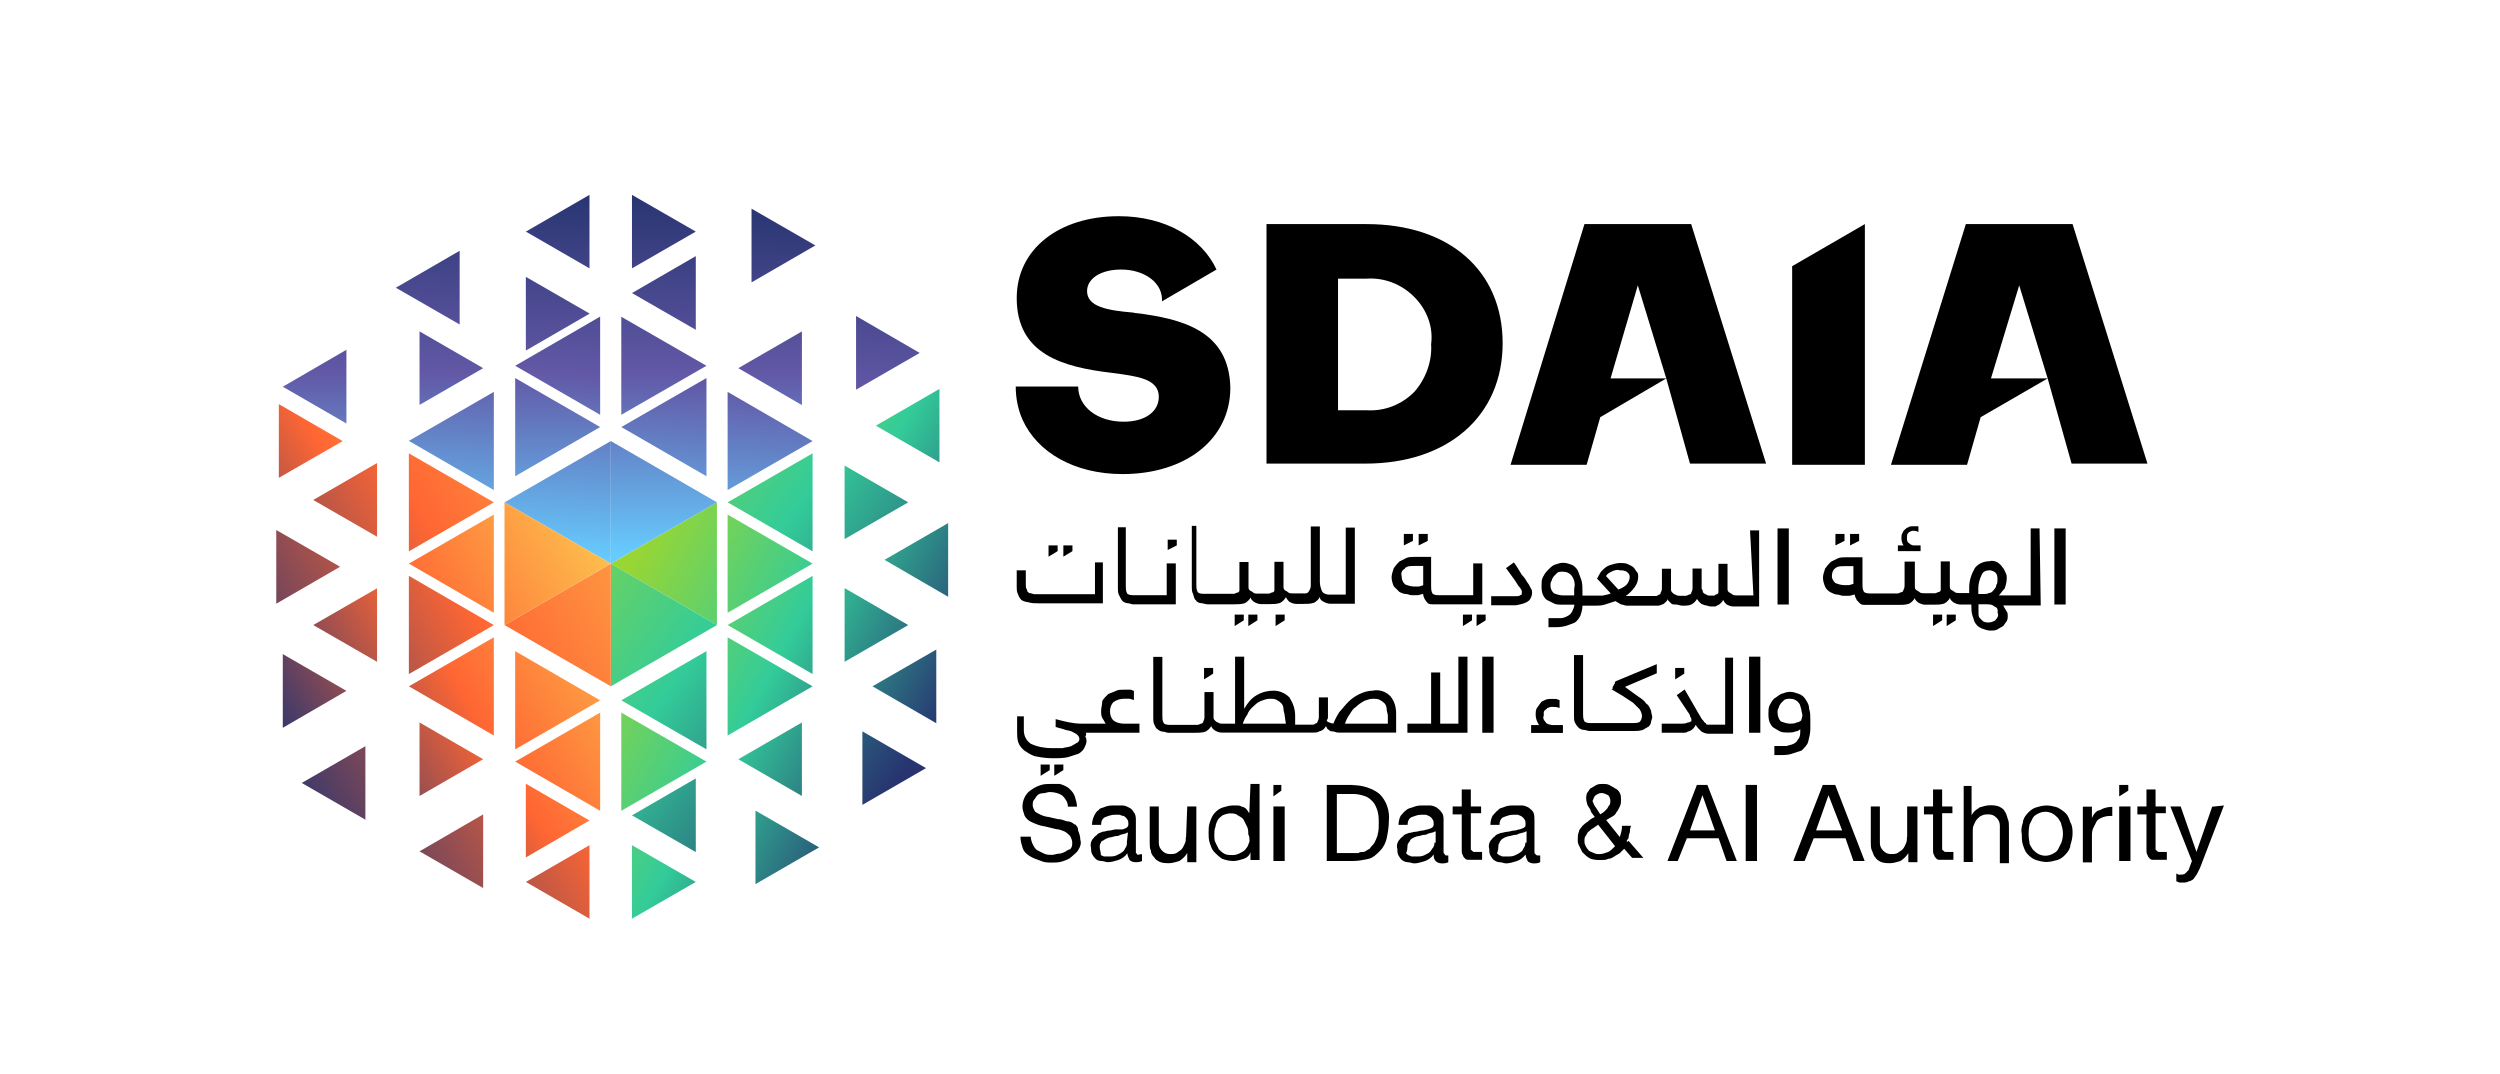 <?xml version="1.0" encoding="UTF-8"?><svg id="Layer_1" xmlns="http://www.w3.org/2000/svg" xmlns:xlink="http://www.w3.org/1999/xlink" viewBox="0 0 126.51 54.35"><defs><linearGradient id="linear-gradient" x1="38.3" y1="235.22" x2="54.1" y2="226.82" gradientTransform="translate(-.16 251.77) scale(1 -1)" gradientUnits="userSpaceOnUse"><stop offset="0" stop-color="#99d633"/><stop offset=".5" stop-color="#3c9"/><stop offset="1" stop-color="#273470"/></linearGradient><linearGradient id="linear-gradient-2" x1="32.8" y1="224.87" x2="48.59" y2="216.47" gradientTransform="translate(-.16 251.77) scale(1 -1)" xlink:href="#linear-gradient"/><linearGradient id="linear-gradient-3" x1="33.07" y1="225.37" x2="48.86" y2="216.97" xlink:href="#linear-gradient"/><linearGradient id="linear-gradient-4" x1="35.59" y1="230.11" x2="51.38" y2="221.71" gradientTransform="translate(-.16 251.77) scale(1 -1)" xlink:href="#linear-gradient"/><linearGradient id="linear-gradient-5" x1="29.77" y1="219.18" x2="45.57" y2="210.78" gradientTransform="translate(-.16 251.77) scale(1 -1)" xlink:href="#linear-gradient"/><linearGradient id="linear-gradient-6" x1="32.71" y1="224.7" x2="48.5" y2="216.3" gradientTransform="translate(-.16 251.77) scale(1 -1)" xlink:href="#linear-gradient"/><linearGradient id="linear-gradient-7" x1="30.47" y1="220.49" x2="46.27" y2="212.09" gradientTransform="translate(-.16 251.77) scale(1 -1)" xlink:href="#linear-gradient"/><linearGradient id="linear-gradient-8" x1="33.05" y1="225.34" x2="48.84" y2="216.93" gradientTransform="translate(-.16 251.77) scale(1 -1)" xlink:href="#linear-gradient"/><linearGradient id="linear-gradient-9" x1="27.41" y1="214.73" x2="43.2" y2="206.33" xlink:href="#linear-gradient"/><linearGradient id="linear-gradient-10" x1="27.7" y1="215.3" x2="43.5" y2="206.89" xlink:href="#linear-gradient"/><linearGradient id="linear-gradient-11" x1="25.3" y1="210.78" x2="41.1" y2="202.38" xlink:href="#linear-gradient"/><linearGradient id="linear-gradient-12" x1="25.59" y1="225.92" x2="45.36" y2="212" xlink:href="#linear-gradient"/><linearGradient id="linear-gradient-13" x1="31.62" y1="234.49" x2="51.4" y2="220.56" xlink:href="#linear-gradient"/><linearGradient id="linear-gradient-14" x1="30.86" y1="233.41" x2="50.63" y2="219.48" gradientTransform="translate(-.16 251.77) scale(1 -1)" xlink:href="#linear-gradient"/><linearGradient id="linear-gradient-15" x1="21.48" y1="220.09" x2="41.25" y2="206.16" xlink:href="#linear-gradient"/><linearGradient id="linear-gradient-16" x1="24.36" y1="224.19" x2="44.14" y2="210.26" xlink:href="#linear-gradient"/><linearGradient id="linear-gradient-17" x1="44.32" y1="222.51" x2="45.49" y2="241.24" gradientTransform="translate(-.16 251.77) scale(1 -1)" gradientUnits="userSpaceOnUse"><stop offset="0" stop-color="#6cf"/><stop offset=".5" stop-color="#6258a6"/><stop offset="1" stop-color="#273470"/></linearGradient><linearGradient id="linear-gradient-18" x1="38.71" y1="222.87" x2="39.88" y2="241.59" xlink:href="#linear-gradient-17"/><linearGradient id="linear-gradient-19" x1="38.64" y1="222.87" x2="39.81" y2="241.6" xlink:href="#linear-gradient-17"/><linearGradient id="linear-gradient-20" x1="32.96" y1="223.23" x2="34.12" y2="241.95" gradientTransform="translate(-.16 251.77) scale(1 -1)" xlink:href="#linear-gradient-17"/><linearGradient id="linear-gradient-21" x1="33.39" y1="223.2" x2="34.57" y2="241.93" gradientTransform="translate(-.16 251.77) scale(1 -1)" xlink:href="#linear-gradient-17"/><linearGradient id="linear-gradient-22" x1="27.85" y1="223.55" x2="29.01" y2="242.27" xlink:href="#linear-gradient-17"/><linearGradient id="linear-gradient-23" x1="27.4" y1="223.57" x2="28.57" y2="242.3" xlink:href="#linear-gradient-17"/><linearGradient id="linear-gradient-24" x1="22.72" y1="223.86" x2="23.9" y2="242.59" xlink:href="#linear-gradient-17"/><linearGradient id="linear-gradient-25" x1="21.03" y1="223.97" x2="22.21" y2="242.7" xlink:href="#linear-gradient-17"/><linearGradient id="linear-gradient-26" x1="39.13" y1="223.65" x2="39.13" y2="242.18" xlink:href="#linear-gradient-17"/><linearGradient id="linear-gradient-27" x1="33.75" y1="223.65" x2="33.75" y2="242.18" gradientTransform="translate(-.16 251.77) scale(1 -1)" xlink:href="#linear-gradient-17"/><linearGradient id="linear-gradient-28" x1="33.75" y1="223.65" x2="33.75" y2="242.18" gradientTransform="translate(-.16 251.77) scale(1 -1)" xlink:href="#linear-gradient-17"/><linearGradient id="linear-gradient-29" x1="28.38" y1="223.65" x2="28.38" y2="242.18" xlink:href="#linear-gradient-17"/><linearGradient id="linear-gradient-30" x1="28.37" y1="223.65" x2="28.37" y2="242.18" xlink:href="#linear-gradient-17"/><linearGradient id="linear-gradient-31" x1="23" y1="223.65" x2="23" y2="242.18" xlink:href="#linear-gradient-17"/><linearGradient id="linear-gradient-32" x1="16.07" y1="223.66" x2="16.07" y2="242.18" xlink:href="#linear-gradient-17"/><linearGradient id="linear-gradient-33" x1="42.92" y1="214.15" x2="19.42" y2="201.41" gradientTransform="translate(-.16 251.77) scale(1 -1)" gradientUnits="userSpaceOnUse"><stop offset="0" stop-color="#fdbd4d"/><stop offset=".5" stop-color="#f63"/><stop offset="1" stop-color="#273470"/></linearGradient><linearGradient id="linear-gradient-34" x1="41.05" y1="217.61" x2="17.54" y2="204.86" xlink:href="#linear-gradient-33"/><linearGradient id="linear-gradient-35" x1="35.4" y1="228.03" x2="11.89" y2="215.29" xlink:href="#linear-gradient-33"/><linearGradient id="linear-gradient-36" x1="32.81" y1="232.83" x2="9.29" y2="220.09" xlink:href="#linear-gradient-33"/><linearGradient id="linear-gradient-37" x1="38.25" y1="222.78" x2="14.74" y2="210.03" xlink:href="#linear-gradient-33"/><linearGradient id="linear-gradient-38" x1="32.38" y1="233.6" x2="8.87" y2="220.86" xlink:href="#linear-gradient-33"/><linearGradient id="linear-gradient-39" x1="32.65" y1="233.11" x2="9.14" y2="220.37" gradientTransform="translate(-.16 251.77) scale(1 -1)" xlink:href="#linear-gradient-33"/><linearGradient id="linear-gradient-40" x1="35.18" y1="215.94" x2="18.56" y2="206.27" xlink:href="#linear-gradient-33"/><linearGradient id="linear-gradient-41" x1="35.53" y1="215.34" x2="18.91" y2="205.67" xlink:href="#linear-gradient-33"/><linearGradient id="linear-gradient-42" x1="32.75" y1="220.12" x2="16.13" y2="210.45" xlink:href="#linear-gradient-33"/><linearGradient id="linear-gradient-43" x1="32.82" y1="219.99" x2="16.2" y2="210.33" xlink:href="#linear-gradient-33"/><linearGradient id="linear-gradient-44" x1="32.16" y1="221.13" x2="15.54" y2="211.46" xlink:href="#linear-gradient-33"/><linearGradient id="linear-gradient-45" x1="29.46" y1="225.77" x2="12.85" y2="216.1" xlink:href="#linear-gradient-33"/><linearGradient id="linear-gradient-46" x1="29.32" y1="226.01" x2="12.7" y2="216.34" xlink:href="#linear-gradient-33"/><linearGradient id="linear-gradient-47" x1="24.02" y1="235.12" x2="7.4" y2="225.45" xlink:href="#linear-gradient-33"/><linearGradient id="linear-gradient-48" x1="29.57" y1="225.59" x2="12.94" y2="215.92" xlink:href="#linear-gradient-33"/><linearGradient id="linear-gradient-49" x1="32.93" y1="225.11" x2="48.72" y2="216.7" xlink:href="#linear-gradient"/><linearGradient id="linear-gradient-50" x1="24.84" y1="224.86" x2="44.62" y2="210.93" xlink:href="#linear-gradient"/><linearGradient id="linear-gradient-51" x1="28.3" y1="223.52" x2="29.47" y2="242.24" gradientTransform="translate(-.16 251.77) scale(1 -1)" xlink:href="#linear-gradient-17"/><linearGradient id="linear-gradient-52" x1="33.75" y1="223.65" x2="33.75" y2="242.18" gradientTransform="translate(-.16 251.77) scale(1 -1)" xlink:href="#linear-gradient-17"/><linearGradient id="linear-gradient-53" x1="37.73" y1="223.75" x2="14.22" y2="211.01" gradientTransform="translate(-.16 251.77) scale(1 -1)" xlink:href="#linear-gradient-33"/><linearGradient id="linear-gradient-54" x1="29.61" y1="225.51" x2="12.99" y2="215.84" gradientTransform="translate(-.16 251.77) scale(1 -1)" xlink:href="#linear-gradient-33"/></defs><g id="Symbols"><g id="sadaia"><path id="Path" d="M54.38,41.73c-.11-.11-.23-.17-.4-.17-.17-.06-.29-.11-.46-.11l-.46-.11c-.11,0-.29-.06-.4-.11-.11-.06-.23-.11-.29-.17-.06-.11-.11-.23-.11-.29,0-.11,0-.23.06-.29s.11-.17.17-.23c.06-.06.17-.11.29-.11s.23-.06.34-.06c.23,0,.46.06.63.17.17.17.29.34.29.57h.46c0-.17-.06-.34-.11-.52-.06-.17-.17-.29-.29-.4s-.29-.17-.46-.23h-.46c-.17,0-.34,0-.52.06s-.29.11-.46.23c-.29.17-.46.52-.46.86,0,.17.06.29.11.46.06.11.17.23.29.29s.23.11.4.17.29.06.46.11l.46.11c.11,0,.29.06.4.11.11.06.17.11.29.23.06.11.11.23.11.34s0,.23-.11.34c-.06,0-.17.06-.23.11-.11.06-.23.11-.34.11s-.23.06-.34.06-.29,0-.4-.06-.23-.11-.34-.17-.17-.17-.23-.29c-.06-.11-.11-.29-.11-.4h-.52c0,.23.06.4.11.57s.17.29.34.4.34.17.52.23c.23.11.4.11.63.11.17,0,.34,0,.52-.06.17-.06.34-.11.46-.23.11-.11.29-.23.34-.34.11-.17.17-.34.11-.52,0-.17-.06-.34-.11-.46,0-.17-.06-.23-.17-.34h0Z" style="fill:#000; stroke-width:0px;"/><path id="Shape" d="M57.48,43.17v-1.67c0-.11,0-.29-.11-.4-.06-.11-.11-.17-.23-.23-.11-.06-.23-.11-.34-.11h-.4c-.17,0-.29,0-.46.06-.11.06-.29.06-.34.17-.11.06-.17.17-.23.29s-.11.29-.11.46h.46c0-.17.06-.34.23-.4.17-.06.29-.11.46-.11h.23c.06,0,.11.06.23.06.06.06.11.06.17.17.06.06.06.17.06.23s0,.11-.06.17-.11.06-.23.11h-.34c-.11,0-.23.06-.34.06s-.23.06-.34.06c-.11.06-.23.06-.29.17-.11.06-.17.17-.23.23-.06.11-.11.23-.06.4,0,.11,0,.23.06.34.06.11.11.17.17.23.06.06.17.11.29.11s.23.06.34.06c.17,0,.34-.06.52-.11.17-.06.34-.17.46-.34,0,.11.06.23.11.34.06.06.17.11.29.11s.23,0,.34-.06v-.34h-.11c-.11.06-.17,0-.17-.06ZM57.03,42.65c0,.06,0,.11-.06.23-.06.06-.06.17-.17.23-.06.06-.17.11-.29.17s-.23.06-.4.06h-.23c-.06,0-.11-.06-.17-.06,0-.17-.06-.29-.06-.4,0-.06,0-.17.06-.23,0-.06.06-.11.11-.11.06-.06.11-.06.17-.11.06,0,.11-.06.23-.06l.23-.06c.06,0,.17,0,.23-.06l.23-.06c.06,0,.11-.06.17-.06l-.06.52h0Z" style="fill:#000; stroke-width:0px;"/><path id="Path-2" d="M60.01,42.36c0,.11,0,.23-.06.34-.06.11-.06.17-.17.29-.06.06-.17.11-.23.17-.11.06-.23.06-.34.06-.17,0-.29-.06-.4-.17s-.17-.23-.17-.4v-1.84h-.46v1.84c0,.11,0,.29.06.4,0,.11.06.23.17.34.06.11.17.17.29.23.17.06.29.06.46.06s.34-.06.52-.11c.17-.11.29-.23.4-.4h0v.46h.46v-2.82h-.46l-.06,1.55Z" style="fill:#000; stroke-width:0px;"/><path id="Shape-2" d="M63.23,41.16h0c-.06-.06-.11-.17-.17-.23-.06-.06-.17-.11-.23-.11-.06-.06-.17-.06-.23-.06h-.23c-.17,0-.34.06-.52.11-.17.06-.29.17-.4.29s-.17.29-.23.46-.06.34-.06.52,0,.34.06.52c.06.17.11.34.23.46.11.11.23.23.4.34.17.06.34.11.57.11.17,0,.34-.06.52-.11.17-.06.29-.17.34-.34h0v.4h.46v-3.85h-.46l-.06,1.49ZM63.23,42.59c-.06.11-.06.23-.17.34-.06.11-.17.17-.29.23-.11.06-.23.11-.4.11-.11,0-.29,0-.4-.06s-.17-.11-.29-.23l-.17-.34c-.06-.11-.06-.23-.06-.4,0-.11,0-.29.06-.4,0-.11.06-.23.11-.34.06-.11.17-.17.23-.23.11-.06.29-.11.4-.11s.29,0,.4.11c.11.06.23.11.29.23l.17.34c.06.11.06.29.06.4.06.06.06.23.06.34h0Z" style="fill:#000; stroke-width:0px;"/><rect id="Rectangle" x="64.44" y="40.81" width=".57" height="2.76" style="fill:#000; stroke-width:0px;"/><path id="Shape-3" d="M68.46,39.72h-1.32v3.85h1.32c.29,0,.57-.06.8-.11.23-.06.4-.23.57-.4s.29-.4.34-.63c.06-.29.11-.57.11-.86.06-.52-.11-1.03-.46-1.38-.34-.29-.86-.46-1.38-.46ZM69.72,42.25c-.06.17-.11.29-.17.4s-.17.17-.23.29c-.11.06-.17.11-.29.17-.11,0-.23,0-.29.06h-1.09v-2.99h.86c.23,0,.4.06.57.11.17.06.29.17.4.29s.17.29.23.46c.06.23.06.4.06.63,0,.17,0,.4-.06.57h0Z" style="fill:#000; stroke-width:0px;"/><path id="Shape-4" d="M73.05,43.17v-1.67c0-.11,0-.29-.11-.4-.06-.11-.17-.17-.23-.23-.11-.06-.23-.11-.34-.11h-.34c-.17,0-.29,0-.46.06-.11.06-.29.06-.4.17-.11.06-.17.17-.29.29-.06.11-.11.29-.11.46h.46c0-.17.06-.34.23-.4.17-.06.29-.11.46-.11h.23c.06,0,.11.06.17.06.06.06.11.06.17.17.06.06.06.17.06.23s0,.11-.06.17-.11.06-.23.11c-.11,0-.17.06-.29.06s-.23.06-.34.06-.23.06-.34.06c-.11.06-.23.06-.29.17-.11.06-.17.17-.23.23-.06.11-.11.23-.06.4,0,.11,0,.23.06.34.06.11.11.17.17.23.11.06.17.11.29.11s.23.06.34.06c.17,0,.34-.06.52-.11.17-.06.34-.17.46-.34,0,.11,0,.23.11.34.06.06.17.11.29.11s.23,0,.34-.06v-.34h-.11c-.06,0-.06-.06-.11-.11ZM72.59,42.65c0,.06,0,.11-.06.23-.06.06-.11.17-.17.23-.06.06-.17.11-.29.17s-.23.06-.4.06h-.23c-.06,0-.11-.06-.17-.06-.06-.06-.11-.06-.11-.11.06-.17.06-.23.06-.29s0-.17.06-.23c.06-.06.06-.11.11-.17.06-.06.11-.06.17-.11.06,0,.11-.06.23-.06l.23-.06c.06,0,.17,0,.23-.06l.23-.06c.06,0,.11-.06.17-.06v.57h-.06Z" style="fill:#000; stroke-width:0px;"/><path id="Path-3" d="M74.43,39.95h-.46v.86h-.46v.4h.46v1.78c0,.11,0,.23.06.29,0,.06.06.11.11.17.06.06.11.06.23.06h.63v-.4h-.4q-.06,0-.11-.06l-.06-.06v-1.84h.52v-.34h-.52v-.86Z" style="fill:#000; stroke-width:0px;"/><path id="Shape-5" d="M77.65,43.17v-1.67c0-.11,0-.29-.06-.4s-.17-.17-.23-.23c-.11-.06-.23-.11-.34-.11h-.4c-.17,0-.29,0-.46.06-.11.06-.29.06-.34.17-.11.06-.17.17-.29.29-.06.11-.11.29-.11.46h.46c0-.17.06-.34.23-.4.17-.06.29-.11.46-.11h.23c.06,0,.11.06.17.06.06.06.11.06.17.17.06.06.06.17.06.23s0,.17-.06.17c-.06.06-.11.06-.23.11-.11,0-.17.06-.29.06s-.23.06-.34.06-.23.06-.34.06c-.11.06-.23.06-.29.17-.11.06-.17.17-.23.23-.06.11-.11.23-.06.4,0,.11,0,.23.06.34.06.11.11.17.17.23.11.06.17.11.29.11s.23.06.34.06c.17,0,.34-.06.52-.11.17-.06.34-.17.46-.34,0,.11.06.23.11.34.06.06.17.11.29.11s.23,0,.34-.06v-.34h-.11c-.11,0-.11-.06-.17-.11ZM77.19,42.65c0,.06,0,.11-.06.23-.06.06-.06.17-.17.23-.06.06-.17.11-.29.17s-.23.06-.4.06h-.23c-.06,0-.11-.06-.17-.06-.06-.06-.11-.06-.11-.11.06-.17.06-.23.06-.29s0-.17.06-.23c0-.06.06-.11.11-.17.06-.06.11-.06.17-.11.06,0,.11-.06.23-.06l.23-.06c.06,0,.17,0,.23-.06l.23-.06c.06,0,.11-.06.17-.06v.57h-.06Z" style="fill:#000; stroke-width:0px;"/><path id="Shape-6" d="M82.36,42.48c.06-.06.06-.11.06-.17s.06-.17.06-.23,0-.17.06-.29h-.46c0,.23-.06.4-.11.57l-.69-.86c.11-.06.17-.11.29-.17s.17-.11.23-.23c.06-.06.11-.17.17-.29s.06-.23.06-.34,0-.23-.06-.34c-.06-.11-.11-.17-.23-.23-.11-.06-.17-.11-.29-.17s-.23-.06-.34-.06-.23,0-.34.06c-.11.06-.17.11-.29.17-.06.06-.11.17-.17.23-.06.17-.06.34,0,.52,0,.06.06.17.11.23s.06.11.11.23l.17.23c-.11.06-.23.11-.34.23-.11.06-.23.17-.29.23-.06.11-.17.17-.17.29-.06.11-.06.29-.06.4s0,.17.06.29.11.23.17.34c.11.11.23.23.34.29.17.11.4.11.63.11.11,0,.23,0,.34-.06.11,0,.23-.06.29-.11.11-.06.17-.11.29-.17l.23-.23.4.46h.57l-.75-.86c-.11.11-.11,0-.06-.06ZM80.75,40.24c.11-.06.17-.11.29-.11s.23.06.34.11c.06.06.11.17.11.29,0,.06,0,.17-.06.23-.06.06-.06.11-.11.17l-.17.17-.17.11-.11-.17-.11-.17c-.06-.06-.06-.11-.11-.17,0-.06-.06-.11-.06-.17.06-.11.06-.23.17-.29h0ZM81.39,43.11c-.17.06-.29.11-.46.11-.11,0-.17,0-.29-.06s-.17-.06-.23-.11c-.11-.11-.23-.29-.23-.46,0-.11,0-.23.06-.29s.06-.17.17-.23c.06-.06.11-.11.23-.17.06-.06.17-.11.23-.17l.86,1.09c-.11.11-.23.23-.34.29Z" style="fill:#000; stroke-width:0px;"/><path id="Shape-7" d="M85.87,39.72l-1.49,3.85h.52l.46-1.15h1.61l.4,1.15h.52l-1.49-3.85h-.52ZM85.52,42.02l.63-1.78h0l.63,1.78h-1.26Z" style="fill:#000; stroke-width:0px;"/><rect id="Rectangle-2" x="88.34" y="39.72" width=".57" height="3.85" style="fill:#000; stroke-width:0px;"/><path id="Shape-8" d="M92.24,39.72l-1.49,3.85h.57l.46-1.15h1.61l.4,1.15h.57l-1.49-3.85h-.63ZM91.9,42.02l.63-1.78h0l.69,1.78h-1.32Z" style="fill:#000; stroke-width:0px;"/><path id="Path-4" d="M96.5,42.36c0,.11,0,.23-.06.34-.06.11-.06.17-.17.29-.06.06-.17.11-.23.17-.11.06-.23.06-.34.06-.17,0-.29-.06-.4-.17s-.17-.23-.17-.4v-1.84h-.46v1.84c0,.11,0,.29.06.4s.06.23.17.34c.06.11.17.17.29.23.17.06.29.06.46.06s.34-.06.52-.11c.17-.11.29-.23.4-.4h0v.46h.46v-2.82h-.52v1.55Z" style="fill:#000; stroke-width:0px;"/><path id="Path-5" d="M98.28,39.95h-.46v.86h-.46v.4h.46v1.78c0,.11,0,.23.06.29,0,.06.06.11.11.17s.11.06.23.06h.63v-.4h-.4q-.06,0-.11-.06l-.06-.06v-1.84h.52v-.34h-.52v-.86Z" style="fill:#000; stroke-width:0px;"/><path id="Path-6" d="M101.44,41.04c-.06-.11-.17-.17-.29-.23-.17-.06-.29-.06-.46-.06s-.34.06-.52.11c-.06.06-.17.11-.23.17s-.11.11-.17.23h0v-1.49h-.4v3.85h.46v-1.55c0-.11,0-.23.06-.34.06-.11.06-.17.17-.29.06-.06.17-.17.23-.17.11-.06.23-.06.34-.06.17,0,.29.06.4.17s.17.23.17.4v1.9h.46v-1.84c0-.11,0-.29-.06-.4-.06-.23-.11-.34-.17-.4Z" style="fill:#000; stroke-width:0px;"/><path id="Shape-9" d="M104.54,41.16c-.11-.11-.29-.23-.4-.29-.17-.06-.4-.11-.57-.11-.23,0-.4.06-.57.11-.17.06-.29.17-.4.29s-.23.29-.23.46c-.06.17-.11.4-.06.57,0,.17,0,.4.06.57s.11.34.23.46c.11.11.23.23.4.29.17.06.4.11.57.11s.4-.06.57-.11c.17-.06.29-.17.4-.29s.23-.29.23-.46c.06-.17.11-.4.11-.57s0-.4-.11-.57c-.06-.17-.11-.34-.23-.46h0ZM104.31,42.65c-.06.11-.11.23-.17.34-.06.11-.17.17-.29.23-.23.11-.46.11-.69,0-.11-.06-.17-.11-.29-.23-.06-.11-.17-.23-.17-.34-.06-.29-.06-.63,0-.92.06-.11.11-.23.17-.34.06-.11.17-.17.29-.23.23-.11.46-.11.69,0,.11.06.17.11.29.23.06.11.17.23.17.34.11.29.11.63,0,.92h0Z" style="fill:#000; stroke-width:0px;"/><path id="Path-7" d="M105.86,41.39h0v-.57h-.46v2.82h.46v-1.26c0-.17,0-.34.06-.46s.11-.23.17-.34c.06-.11.17-.17.34-.23.17-.06.29-.06.46-.06v-.46c-.23,0-.46.06-.63.17-.17,0-.34.23-.4.4h0Z" style="fill:#000; stroke-width:0px;"/><rect id="Rectangle-3" x="107.24" y="40.81" width=".57" height="2.76" style="fill:#000; stroke-width:0px;"/><path id="Path-8" d="M109.08,39.95h-.46v.86h-.46v.4h.46v1.78c0,.11,0,.23.06.29,0,.06.06.11.11.17s.11.06.23.06h.63v-.4h-.4q-.06,0-.11-.06l-.06-.06v-1.84h.52v-.34h-.52v-.86Z" style="fill:#000; stroke-width:0px;"/><path id="Path-9" d="M111.95,40.81l-.8,2.3h0l-.8-2.3h-.52l1.09,2.76-.17.46c-.06.06-.11.11-.17.17-.06.06-.17.06-.23.06h-.11l-.11-.06v.4c.06,0,.11.06.17.06h.17c.11,0,.17,0,.29-.06.06,0,.17-.06.23-.11.06-.06.11-.17.17-.23.06-.11.11-.23.17-.34l1.21-3.16-.57.06Z" style="fill:#000; stroke-width:0px;"/><polygon id="Path-10" points="64.84 39.72 64.44 39.72 64.44 40.3 64.84 40.01 64.84 39.72" style="fill:#000; stroke-width:0px;"/><polygon id="Path-11" points="107.7 39.72 107.24 39.72 107.24 40.3 107.7 40.01 107.7 39.72" style="fill:#000; stroke-width:0px;"/><path id="Path-12" d="M51.68,30.36c.11.06.23.11.34.11.17.06.34.06.52.06h3.27v-2.07h-.4v1.61h-3.04c-.11,0-.17-.06-.29-.06-.06-.06-.11-.06-.11-.17-.06-.06-.06-.17-.06-.29v-.69h-.46v.86c0,.11,0,.23.06.34.06.17.11.23.17.29h0Z" style="fill:#000; stroke-width:0px;"/><path id="Path-13" d="M56.8,30.41c.06.06.17.11.23.11.11,0,.23.06.29.06h2.18v-2.07h-.46v1.61h-1.72c-.17,0-.29-.06-.29-.11-.06-.11-.06-.23-.06-.34v-2.99h-.4v3.1c0,.11,0,.23.06.34.06.11.11.23.17.29Z" style="fill:#000; stroke-width:0px;"/><path id="Path-14" d="M60.53,30.41c.06.06.17.11.23.11.11,0,.23.06.34.06h1.38c.17,0,.34,0,.52-.06.11-.06.23-.17.29-.29,0,.11.11.17.17.23.11.06.23.11.34.11h.46c.17,0,.34,0,.52-.06.11-.06.23-.17.29-.29.06.11.11.17.17.23.11.06.23.11.34.11h.4c.17,0,.34,0,.52-.06.11-.06.23-.17.29-.29,0,.11.06.17.17.23.11.06.23.11.34.11h1.26v-3.85h-.46v3.39h-.86c-.11,0-.29-.06-.34-.17s-.11-.29-.11-.46v-2.82h-.46v2.99c0,.06,0,.11-.06.23s-.11.17-.23.17h-.63c-.06,0-.17,0-.23-.06s-.11-.06-.17-.11c-.06-.06-.06-.11-.06-.17v-1.26h-.46v1.44c0,.06-.06.11-.11.11s-.11.06-.17.06h-.57c-.06,0-.17,0-.23-.06s-.11-.06-.17-.11c-.06-.06-.06-.11-.06-.17v-1.26h-.46v1.44c0,.06-.06.11-.11.11s-.11.06-.17.06h-1.55c-.17,0-.29-.06-.29-.11-.06-.11-.06-.23-.06-.34v-2.99h-.23v3.1c0,.11,0,.23.06.34.06.17.06.29.17.34h0Z" style="fill:#000; stroke-width:0px;"/><path id="Shape-10" d="M70.81,29.95c.11.06.23.11.34.11s.17.06.29.06h.29c.11,0,.17-.06.29-.06,0,.17.11.34.23.46.06.06.17.06.23.06h2.53v-2.07h-.46v1.61h-1.78c-.17,0-.29-.06-.29-.11-.06-.11-.06-.23-.06-.34v-1.49h-.86c-.11,0-.29,0-.4.06l-.34.17c-.11.11-.17.17-.29.34-.06.17-.11.34-.11.46,0,.17.06.34.11.46.11.11.23.23.29.29ZM71.1,28.75c.11-.11.29-.11.46-.11h.46v.98c-.06,0-.17.06-.23.06h-.23c-.17,0-.34-.06-.46-.11-.11-.11-.17-.23-.17-.4-.06-.23.06-.34.17-.4h0Z" style="fill:#000; stroke-width:0px;"/><path id="Path-15" d="M77.36,30.41c.11-.11.17-.29.17-.4,0-.06,0-.17-.06-.23-.06-.11-.11-.23-.17-.29-.06-.11-.17-.29-.29-.4-.11-.17-.23-.4-.4-.63l-.4.29.46.63c.11.17.17.29.23.34.06.06.06.11.11.17v.11c0,.06,0,.11-.06.11-.06.06-.17.06-.23.06h-1.26v.46h1.26c.29-.06.52-.11.63-.23h0Z" style="fill:#000; stroke-width:0px;"/><path id="Shape-11" d="M88.74,30.13h-.86c-.06,0-.17,0-.23-.06-.06-.06-.11-.06-.17-.11-.06-.06-.06-.11-.06-.17v-1.26h-.46v1.44c0,.06-.06.11-.11.11s-.06.06-.11.06h-.17c-.11,0-.17,0-.23-.06-.06,0-.11-.06-.17-.11,0-.06,0-.11-.06-.17v-1.03h-.46v.98c0,.06,0,.11-.06.23,0,.06-.06.11-.11.11s-.11.06-.17.06h-.23c-.11,0-.23,0-.29-.06-.06,0-.11-.06-.17-.11-.06-.06-.06-.11-.06-.17v-1.03h-.46v.98c0,.06,0,.11-.06.23,0,.06-.06.11-.11.11-.06.06-.11.06-.17.06h-1.49c.17-.11.34-.29.46-.46s.17-.34.17-.52c0-.06,0-.17-.06-.23s-.11-.17-.17-.23-.17-.11-.29-.17c-.11-.06-.29-.06-.4-.06-.17,0-.34.06-.52.11-.17.06-.29.17-.4.29l-.06.06c0,.06-.06.06-.06.11s-.06.06-.06.11-.06.06-.06.11l.69.75c-.11.06-.23.06-.4.11h-1.03v-.23c0-.17,0-.4-.06-.57s-.11-.29-.17-.46c-.06-.11-.17-.23-.29-.29-.17-.06-.29-.11-.46-.11s-.29.06-.46.11c-.11.06-.23.17-.34.29-.11.11-.17.23-.23.34-.06.11-.06.29-.06.4,0,.17,0,.29.06.46.06.11.11.23.23.29s.23.11.34.17c.11.06.29.06.4.06h.63c0,.11-.06.23-.11.34-.06.11-.11.17-.23.23-.11.06-.23.11-.34.11h-.63v.46h.23c.23,0,.4,0,.63-.06.17-.06.34-.11.46-.17s.23-.23.29-.34c.06-.17.11-.34.11-.52h.63c.17,0,.34,0,.52-.06.17-.06.34-.11.52-.17.11.06.17.11.29.17.11,0,.17.06.29.06h1.49c.11,0,.17,0,.29-.06.06,0,.11-.06.17-.11.06-.06.11-.11.11-.17q0,.06.06.11l.11.11c.06.06.11.06.23.06s.23.06.34.06c.17,0,.34,0,.46-.06s.23-.17.29-.29c0,.06.06.06.06.11l.11.11c.06.06.11.06.23.11.11,0,.17.06.29.06h.17c.06,0,.11,0,.17-.06.06,0,.11-.06.17-.11.06-.06.11-.11.11-.17.06.11.11.17.17.23.11.06.23.11.34.11h1.32v-3.85h-.46l.17,3.27ZM79.66,30.13h-.57c-.17,0-.34-.06-.46-.11-.11-.11-.17-.23-.17-.4,0-.06,0-.17.06-.23,0-.06.06-.17.11-.23.06-.06.11-.11.17-.17.06-.06.17-.06.29-.06.17,0,.34.06.46.23s.17.4.11.63v.34ZM81.9,29.84l-.63-.69c.06-.11.17-.17.29-.23s.29-.11.4-.06c.11,0,.29,0,.4.11.06.06.11.11.11.23s-.06.29-.17.4c-.06.06-.23.17-.4.23h0Z" style="fill:#000; stroke-width:0px;"/><rect id="Rectangle-4" x="89.95" y="26.74" width=".57" height="3.85" style="fill:#000; stroke-width:0px;"/><path id="Path-16" d="M97.24,27.6h-.34c-.11,0-.17,0-.29-.11-.11-.06-.11-.17-.11-.29,0-.06,0-.17.06-.23s.17-.11.23-.11c.11,0,.17,0,.29.06v-.29h-.29c-.06,0-.17,0-.23.06-.06,0-.11.06-.17.11-.06.06-.11.11-.11.17-.06.06-.06.17-.06.29s.06.29.11.34h-.29v.29h1.15v-.29h.06Z" style="fill:#000; stroke-width:0px;"/><path id="Shape-12" d="M103.22,26.74h-.46v3.39h-1.61c.11-.11.17-.23.29-.34.06-.17.11-.34.11-.52,0-.11,0-.17-.06-.29s-.06-.17-.17-.29c-.06-.11-.17-.17-.23-.23-.11-.06-.29-.11-.4-.06-.29,0-.57.11-.75.34-.17.29-.29.63-.29.98v.29h-.52c-.06,0-.17,0-.23-.06s-.11-.06-.17-.11-.06-.11-.06-.17v-1.26h-.46v1.44c0,.06-.06.11-.11.11s-.11.06-.17.06h-.57c-.06,0-.17,0-.23-.06s-.11-.06-.17-.11c-.06-.06-.06-.11-.06-.17v-1.26h-.52v1.21c0,.06,0,.11-.06.23,0,.06-.06.11-.11.11s-.11.06-.17.06h-1.44c-.17,0-.29-.06-.29-.11-.06-.11-.06-.23-.06-.34v-1.38h-.86c-.11,0-.29,0-.4.06s-.23.11-.34.17c-.11.11-.17.17-.29.34-.06.17-.11.34-.11.46,0,.17.06.34.11.46s.17.23.29.29.23.11.34.11.17.06.29.06h.29c.11,0,.17-.06.29-.06,0,.11.06.17.11.29.06.06.11.11.17.17.06.06.17.06.23.06h1.72c.17,0,.34,0,.52-.06.11-.06.23-.17.29-.29,0,.11.11.17.17.23.11.06.23.11.34.11h.46c.17,0,.34,0,.52-.06.11-.06.23-.17.29-.29,0,.11.11.17.17.23.11.06.23.11.34.11h.57v.06c0,.17,0,.34.06.52.06.11.06.29.17.4.06.11.17.17.29.23.17.06.29.11.46.11.11,0,.23,0,.34-.06s.17-.11.29-.17c.06-.06.11-.17.17-.23.06-.11.06-.17.06-.29,0-.06,0-.17-.06-.23-.06-.11-.11-.17-.17-.29h1.9l-.06-3.91ZM93.79,29.55c-.06,0-.17.06-.23.06h-.23c-.17,0-.34-.06-.46-.11-.11-.11-.17-.23-.17-.34,0-.17.06-.34.17-.4.11-.11.29-.11.46-.11h.46v.92ZM100.11,29.78c0-.23.06-.46.17-.69.06-.17.23-.23.4-.23.11,0,.23.06.29.11.11.11.11.23.11.4,0,.06,0,.17-.06.23,0,.11-.06.17-.11.23-.06.06-.11.17-.23.17-.11.06-.23.06-.34.06h-.23v-.29ZM100.98,31.39c-.11.06-.23.11-.34.11s-.17,0-.29-.06c-.06-.06-.11-.11-.17-.17-.06-.06-.06-.17-.06-.23v-.46h.4c.11,0,.23,0,.34.06.06.06.11.06.17.11.06.06.06.11.06.17v.11c.06.11,0,.23-.11.34h0Z" style="fill:#000; stroke-width:0px;"/><rect id="Rectangle-5" x="103.96" y="26.74" width=".57" height="3.85" style="fill:#000; stroke-width:0px;"/><path id="Path-17" d="M54.9,37.08h2.76v-.46h-.8c-.17,0-.4-.06-.52-.17s-.17-.29-.17-.46.06-.34.17-.46c.17-.11.34-.17.52-.17h.29c.06,0,.17.06.23.06v-.46c-.06,0-.11-.06-.17-.06h-.34c-.11,0-.29,0-.4.06s-.29.11-.4.17c-.11.11-.23.23-.29.34,0,.17-.06.34-.06.52,0,.11,0,.23.06.34.06.11.11.17.17.29h-1.21c-.46,0-.86-.11-1.32-.23v.4l.4.11c.11.06.29.06.4.11.11.06.23.11.29.17s.11.11.11.23c0,.06-.06.17-.11.17-.11.06-.17.11-.29.17s-.29.06-.46.11h-.52c-.34,0-.75-.06-1.09-.23-.23-.17-.34-.4-.34-.69v-.69h-.34v.8c0,.17,0,.34.06.52.06.17.17.29.29.4.17.11.34.23.52.29.29.06.57.11.92.11.29,0,.57,0,.8-.06.17-.06.34-.11.52-.17.11-.06.23-.17.29-.29s.11-.23.11-.34c0-.06,0-.17-.06-.23.06-.11.06-.17,0-.23h0Z" style="fill:#000; stroke-width:0px;"/><path id="Shape-13" d="M69.49,34.95c-.23,0-.46.06-.69.17-.23.11-.4.23-.57.4s-.29.34-.46.52c-.11.17-.23.4-.29.57-.06,0-.11,0-.23-.06-.06,0-.11-.06-.11-.11.06-.06.06-.11.06-.17v-.98h-.46v.98c0,.06,0,.11-.06.23,0,.06-.06.11-.11.11-.06.06-.11.06-.17.06h-.86v-.46c0-.34-.11-.63-.29-.92-.23-.23-.52-.34-.8-.34s-.57.06-.86.23c-.29.17-.46.4-.63.69v-2.64h-.46v3.39h-.63c-.06,0-.17,0-.23-.06-.06,0-.11-.06-.17-.11-.06-.06-.06-.11-.06-.17v-1.26h-.46v1.26c0,.06,0,.11-.06.23,0,.06-.06.11-.11.11s-.11.06-.17.06h-1.44c-.17,0-.29-.06-.29-.11-.06-.11-.06-.23-.06-.34v-2.99h-.46v3.1c0,.11,0,.23.06.34.06.11.06.17.17.23.06.06.17.11.23.11.11,0,.23.06.29.06h1.38c.17,0,.34,0,.52-.06.11-.06.23-.17.29-.29,0,.11.11.17.17.23.11.06.23.11.34.11h4.65c.11,0,.23,0,.29-.06.06,0,.17-.06.23-.11.06-.06.11-.11.11-.17,0,.06.06.06.06.11s.06.06.11.11c.06.06.11.06.17.06.11,0,.17.06.29.06h2.93v-.92c0-.34-.06-.63-.29-.92-.23-.23-.52-.34-.86-.29h0ZM65.07,36.62h-2.18c.06-.17.11-.29.23-.46.06-.17.17-.29.29-.4s.23-.23.4-.29c.17-.06.29-.11.46-.11.11,0,.23,0,.34.06s.17.11.23.17.11.17.11.29.06.23.06.34l.06.4ZM70.24,36.62h-2.18c.06-.17.11-.29.23-.46.11-.17.17-.29.34-.4.11-.11.29-.23.4-.29.17-.06.29-.11.46-.11.11,0,.23,0,.34.06.11.06.17.11.23.17.06.06.11.17.11.29s.06.23.06.34v.4Z" style="fill:#000; stroke-width:0px;"/><polygon id="Path-18" points="72.42 34.03 72.42 36.62 71.22 36.62 71.22 37.08 74.26 37.08 74.26 33.23 73.8 33.23 73.8 36.62 72.88 36.62 72.88 34.03 72.42 34.03" style="fill:#000; stroke-width:0px;"/><rect id="Rectangle-6" x="75.01" y="33.23" width=".57" height="3.85" style="fill:#000; stroke-width:0px;"/><path id="Path-19" d="M78.23,36.56c-.11-.11-.17-.23-.11-.34v-.17c0-.06.06-.11.06-.11.06-.06.11-.06.11-.11.06,0,.11-.06.23-.06s.29,0,.4.06v-.4l-.17-.06h-.29c-.11,0-.17,0-.29.06s-.17.06-.23.17c-.06.06-.11.17-.17.23-.06.11-.06.23-.06.34,0,.17.06.34.17.52h-.4v.4h1.61v-.4h-.52c-.11,0-.29-.06-.34-.11h0Z" style="fill:#000; stroke-width:0px;"/><path id="Path-20" d="M81.73,34.55c0,.06-.06.06-.06.11s-.06.06-.06.11,0,.11-.06.11c.17.11.4.23.57.34.17.11.34.23.52.34l.34.34c.06.11.11.23.11.34s-.06.23-.11.29c-.11.06-.23.06-.34.06h-2.18c-.17,0-.29-.06-.29-.11-.06-.11-.06-.23-.06-.34v-2.99h-.46v3.1c0,.11,0,.23.06.34.06.11.11.17.17.23.06.06.17.11.23.11.11,0,.23.06.34.06h2.24c.17,0,.29,0,.46-.06.11-.06.17-.11.29-.17.06-.06.11-.17.11-.23s.06-.17.06-.23c0-.11-.06-.23-.06-.34-.06-.11-.11-.29-.23-.34-.11-.17-.29-.29-.46-.4-.23-.17-.4-.29-.63-.46l1.61-.69v-.46l-2.07.86-.06.06Z" style="fill:#000; stroke-width:0px;"/><path id="Path-21" d="M85.41,36.56c-.11.06-.23.06-.34.06h-.98v.46h1.09c.06,0,.17,0,.23-.06.06,0,.17-.06.23-.11s.11-.11.17-.23c.06.11.17.23.29.34.11.06.23.11.34.11h1.26v-3.85h-.4v3.39h-.86c-.06,0-.11,0-.11-.06-.06-.06-.11-.06-.11-.11-.06-.06-.11-.11-.17-.23l-.17-.29-.63-1.09-.4.29.57.86c.06.06.11.17.11.23.06.06.06.11.06.23-.06,0-.06.06-.17.06Z" style="fill:#000; stroke-width:0px;"/><rect id="Rectangle-7" x="88.51" y="33.23" width=".57" height="3.85" style="fill:#000; stroke-width:0px;"/><path id="Shape-14" d="M91.5,37.54c.06-.23.11-.46.11-.63v-.52c0-.17,0-.34-.06-.52,0-.17-.06-.29-.17-.46-.06-.11-.17-.23-.34-.29-.17-.06-.29-.11-.46-.11s-.29.06-.46.11c-.11.06-.23.17-.34.23-.11.11-.17.23-.23.34-.06.11-.06.29-.06.4,0,.17,0,.29.06.46.06.11.11.23.23.29.11.06.17.11.29.17s.29.06.4.06.29,0,.4-.06c.11,0,.17-.06.23-.11v.11c0,.11,0,.29-.11.4-.06.11-.11.17-.23.23s-.23.06-.34.11h-.63v.46h.23c.23,0,.46,0,.63-.06.17-.06.34-.11.52-.17.17-.17.29-.29.34-.46h0ZM91.15,36.45c-.06.06-.17.11-.23.11-.11.06-.23.06-.34.06-.17,0-.29-.06-.46-.11-.11-.11-.17-.29-.17-.46,0-.06,0-.17.06-.23,0-.06.06-.17.11-.23.06-.06.11-.11.17-.17.11-.06.17-.06.29-.06.17,0,.34.06.46.23.06.06.06.17.11.29,0,.11.06.23.06.34l-.06.23h0Z" style="fill:#000; stroke-width:0px;"/><polygon id="Path-22" points="98.97 31.1 98.51 31.1 98.51 31.68 98.97 31.39 98.97 31.1" style="fill:#000; stroke-width:0px;"/><polygon id="Path-23" points="98.28 31.1 97.82 31.1 97.82 31.68 98.28 31.39 98.28 31.1" style="fill:#000; stroke-width:0px;"/><polygon id="Path-24" points="94.08 27.02 93.62 27.02 93.62 27.6 94.08 27.37 94.08 27.02" style="fill:#000; stroke-width:0px;"/><polygon id="Path-25" points="93.34 27.02 92.88 27.02 92.88 27.6 93.34 27.37 93.34 27.02" style="fill:#000; stroke-width:0px;"/><polygon id="Path-26" points="72.25 27.02 71.79 27.02 71.79 27.6 72.25 27.37 72.25 27.02" style="fill:#000; stroke-width:0px;"/><polygon id="Path-27" points="71.5 27.02 71.04 27.02 71.04 27.6 71.5 27.37 71.5 27.02" style="fill:#000; stroke-width:0px;"/><polygon id="Path-28" points="75.18 31.1 74.72 31.1 74.72 31.68 75.18 31.39 75.18 31.1" style="fill:#000; stroke-width:0px;"/><polygon id="Path-29" points="74.49 31.1 74.03 31.1 74.03 31.68 74.49 31.39 74.49 31.1" style="fill:#000; stroke-width:0px;"/><polygon id="Path-30" points="63.63 31.1 63.17 31.1 63.17 31.68 63.63 31.39 63.63 31.1" style="fill:#000; stroke-width:0px;"/><polygon id="Path-31" points="62.94 31.1 62.48 31.1 62.48 31.68 62.94 31.39 62.94 31.1" style="fill:#000; stroke-width:0px;"/><polygon id="Path-32" points="65.01 31.1 64.55 31.1 64.55 31.68 65.01 31.39 65.01 31.1" style="fill:#000; stroke-width:0px;"/><polygon id="Path-33" points="85.23 33.8 84.77 33.8 84.77 34.38 85.23 34.09 85.23 33.8" style="fill:#000; stroke-width:0px;"/><polygon id="Path-34" points="61.39 33.8 60.93 33.8 60.93 34.38 61.39 34.09 61.39 33.8" style="fill:#000; stroke-width:0px;"/><polygon id="Path-35" points="54.27 27.6 53.81 27.6 53.81 28.17 54.27 27.89 54.27 27.6" style="fill:#000; stroke-width:0px;"/><polygon id="Path-36" points="53.52 27.6 53.06 27.6 53.06 28.17 53.52 27.89 53.52 27.6" style="fill:#000; stroke-width:0px;"/><polygon id="Path-37" points="53.81 38.69 53.35 38.69 53.35 39.26 53.81 38.97 53.81 38.69" style="fill:#000; stroke-width:0px;"/><polygon id="Path-38" points="53.12 38.69 52.66 38.69 52.66 39.26 53.12 38.97 53.12 38.69" style="fill:#000; stroke-width:0px;"/><polygon id="Path-39" points="59.55 27.31 59.09 27.31 59.09 27.83 59.55 27.6 59.55 27.31" style="fill:#000; stroke-width:0px;"/><path id="Shape-15" d="M69.15,11.34h-5.06v12.12h5c4.19,0,6.95-2.41,6.95-6.09s-2.7-6.03-6.89-6.03ZM69.15,20.76h-1.44v-6.66h1.44c.92-.06,1.78.29,2.41.92.63.63.98,1.49.86,2.41.06.86-.29,1.78-.86,2.41-.63.63-1.49.98-2.41.92h0Z" style="fill:#000; stroke-width:0px;"/><polygon id="Path-40" points="85.58 11.34 80.18 11.34 76.44 23.52 80.29 23.52 80.98 21.11 84.32 19.15 81.5 19.15 82.88 14.44 84.32 19.15 85.52 23.46 89.37 23.46 85.58 11.34" style="fill:#000; stroke-width:0px;"/><polygon id="Path-41" points="104.88 11.34 99.48 11.34 95.69 23.52 99.54 23.52 100.23 21.11 103.62 19.15 100.75 19.15 102.18 14.44 103.62 19.15 104.83 23.46 108.67 23.46 104.88 11.34" style="fill:#000; stroke-width:0px;"/><polygon id="Path-42" points="90.69 13.47 90.69 23.52 94.37 23.52 94.37 11.34 90.69 13.47" style="fill:#000; stroke-width:0px;"/><path id="Path-43" d="M57.37,15.82c-1.32-.11-2.36-.29-2.36-1.09,0-.63.69-1.09,1.72-1.09,1.21,0,2.13.69,2.07,1.61l2.76-1.61c-.75-1.61-2.59-2.7-4.94-2.7-3.04,0-5.17,1.67-5.17,4.14,0,2.87,2.36,3.5,4.83,3.79,1.26.17,2.36.29,2.36,1.21,0,.75-.69,1.26-1.78,1.26-1.32,0-2.3-.75-2.3-1.78h-3.16c0,.57.11,1.15.34,1.67.75,1.67,2.64,2.76,5.06,2.76,3.22,0,5.46-1.78,5.46-4.37-.06-2.87-2.41-3.5-4.88-3.79Z" style="fill:#000; stroke-width:0px;"/></g></g><g id="ezrebszl3qgp2_to"><g id="ezrebszl3qgp2_tr"><polygon id="ezrebszl3qgp2" points="47.54 19.68 47.54 23.4 44.32 21.54 47.54 19.68" style="fill:url(#linear-gradient); stroke-width:0px;"/></g></g><g id="ezrebszl3qgp3_to"><g id="ezrebszl3qgp3_tr"><polygon id="ezrebszl3qgp3" points="47.38 32.87 47.38 36.6 44.15 34.73 47.38 32.87" style="fill:url(#linear-gradient-2); stroke-width:0px;"/></g></g><g id="ezrebszl3qgp4_to"><g id="ezrebszl3qgp4_tr"><polygon id="ezrebszl3qgp4" points="45.96 31.63 42.74 33.49 42.74 29.76 45.96 31.63" style="fill:url(#linear-gradient-3); stroke-width:0px;"/></g></g><g id="ezrebszl3qgp5_to"><g id="ezrebszl3qgp5_tr"><polygon id="ezrebszl3qgp5" points="47.98 26.47 47.98 30.2 44.76 28.33 47.98 26.47" style="fill:url(#linear-gradient-4); stroke-width:0px;"/></g></g><g id="ezrebszl3qgp6_to"><g id="ezrebszl3qgp6_tr"><polygon id="ezrebszl3qgp6" points="40.58 36.56 40.58 40.28 37.36 38.42 40.58 36.56" style="fill:url(#linear-gradient-5); stroke-width:0px;"/></g></g><g id="ezrebszl3qgp7_to"><g id="ezrebszl3qgp7_tr"><polygon id="ezrebszl3qgp7" points="41.12 34.11 36.82 31.63 41.12 29.14 41.12 34.11" style="fill:url(#linear-gradient-6); stroke-width:0px;"/></g></g><g id="ezrebszl3qgp8_to"><g id="ezrebszl3qgp8_tr"><polygon id="ezrebszl3qgp8" points="41.12 34.73 36.82 37.22 36.82 32.25 41.12 34.73" style="fill:url(#linear-gradient-7); stroke-width:0px;"/></g></g><g id="ezrebszl3qgp9_to"><g id="ezrebszl3qgp9_tr"><polygon id="ezrebszl3qgp9" points="41.12 28.52 36.82 31.01 36.82 26.04 41.12 28.52" style="fill:url(#linear-gradient-8); stroke-width:0px;"/></g></g><g id="ezrebszl3qgp10_to"><g id="ezrebszl3qgp10_tr"><polygon id="ezrebszl3qgp10" points="41.45 42.88 38.23 44.74 38.23 41.02 41.45 42.88" style="fill:url(#linear-gradient-9); stroke-width:0px;"/></g></g><g id="ezrebszl3qgp11_to"><g id="ezrebszl3qgp11_tr"><polygon id="ezrebszl3qgp11" points="35.75 38.54 31.44 41.03 31.44 36.06 35.75 38.54" style="fill:url(#linear-gradient-10); stroke-width:0px;"/></g></g><g id="ezrebszl3qgp12_to"><g id="ezrebszl3qgp12_tr"><polygon id="ezrebszl3qgp12" points="35.21 44.63 31.98 46.49 31.98 42.77 35.21 44.63" style="fill:url(#linear-gradient-11); stroke-width:0px;"/></g></g><g id="ezrebszl3qgp13_to"><g id="ezrebszl3qgp13_tr"><polygon id="ezrebszl3qgp13" points="46.86 38.87 43.64 40.73 43.64 37.01 46.86 38.87" style="fill:url(#linear-gradient-12); stroke-width:0px;"/></g></g><g id="ezrebszl3qgp14_to"><g id="ezrebszl3qgp14_tr"><polygon id="ezrebszl3qgp14" points="45.96 25.42 42.74 27.28 42.74 23.56 45.96 25.42" style="fill:url(#linear-gradient-13); stroke-width:0px;"/></g></g><g id="ezrebszl3qgp15_to"><g id="ezrebszl3qgp15_tr"><polygon id="ezrebszl3qgp15" points="41.12 22.94 41.12 27.9 36.82 25.42 41.12 22.94" style="fill:url(#linear-gradient-14); stroke-width:0px;"/></g></g><g id="ezrebszl3qgp16_to"><g id="ezrebszl3qgp16_tr"><polygon id="ezrebszl3qgp16" points="35.21 39.39 35.21 43.12 31.98 41.26 35.21 39.39" style="fill:url(#linear-gradient-15); stroke-width:0px;"/></g></g><g id="ezrebszl3qgp17_to"><g id="ezrebszl3qgp17_tr"><polygon id="ezrebszl3qgp17" points="35.75 37.92 31.44 35.44 35.75 32.95 35.75 37.92" style="fill:url(#linear-gradient-16); stroke-width:0px;"/></g></g><g id="ezrebszl3qgp18_to"><g id="ezrebszl3qgp18_tr"><polygon id="ezrebszl3qgp18" points="46.54 17.86 43.32 19.72 43.32 15.99 46.54 17.86" style="fill:url(#linear-gradient-17); stroke-width:0px;"/></g></g><g id="ezrebszl3qgp19_to"><g id="ezrebszl3qgp19_tr"><polygon id="ezrebszl3qgp19" points="41.26 12.42 38.03 14.29 38.03 10.56 41.26 12.42" style="fill:url(#linear-gradient-18); stroke-width:0px;"/></g></g><g id="ezrebszl3qgp20_to"><g id="ezrebszl3qgp20_tr"><polygon id="ezrebszl3qgp20" points="41.12 22.32 36.82 24.8 36.82 19.83 41.12 22.32" style="fill:url(#linear-gradient-19); stroke-width:0px;"/></g></g><g id="ezrebszl3qgp21_to"><g id="ezrebszl3qgp21_tr"><polygon id="ezrebszl3qgp21" points="35.21 16.69 31.98 14.83 35.21 12.96 35.21 16.69" style="fill:url(#linear-gradient-20); stroke-width:0px;"/></g></g><g id="ezrebszl3qgp22_to"><g id="ezrebszl3qgp22_tr"><polygon id="ezrebszl3qgp22" points="35.75 19.13 35.75 24.1 31.44 21.61 35.75 19.13" style="fill:url(#linear-gradient-21); stroke-width:0px;"/></g></g><g id="ezrebszl3qgp23_to"><g id="ezrebszl3qgp23_tr"><polygon id="ezrebszl3qgp23" points="30.37 20.99 26.07 18.51 30.37 16.02 30.37 20.99" style="fill:url(#linear-gradient-22); stroke-width:0px;"/></g></g><g id="ezrebszl3qgp24_to"><g id="ezrebszl3qgp24_tr"><polygon id="ezrebszl3qgp24" points="29.83 13.58 26.61 11.72 29.83 9.86 29.83 13.58" style="fill:url(#linear-gradient-23); stroke-width:0px;"/></g></g><g id="ezrebszl3qgp25_to"><g id="ezrebszl3qgp25_tr"><polygon id="ezrebszl3qgp25" points="24.99 24.8 20.69 22.31 24.99 19.83 24.99 24.8" style="fill:url(#linear-gradient-24); stroke-width:0px;"/></g></g><g id="ezrebszl3qgp26_to"><g id="ezrebszl3qgp26_tr"><polygon id="ezrebszl3qgp26" points="23.26 12.69 23.26 16.42 20.03 14.56 23.26 12.69" style="fill:url(#linear-gradient-25); stroke-width:0px;"/></g></g><g id="ezrebszl3qgp27_to"><g id="ezrebszl3qgp27_tr"><polygon id="ezrebszl3qgp27" points="40.58 20.5 37.36 18.63 40.58 16.77 40.58 20.5" style="fill:url(#linear-gradient-26); stroke-width:0px;"/></g></g><g id="ezrebszl3qgp28_to"><g id="ezrebszl3qgp28_tr"><polygon id="ezrebszl3qgp28" points="35.21 11.72 31.98 13.58 31.98 9.86 35.21 11.72" style="fill:url(#linear-gradient-27); stroke-width:0px;"/></g></g><g id="ezrebszl3qgp29_to"><g id="ezrebszl3qgp29_tr"><polygon id="ezrebszl3qgp29" points="35.75 18.51 31.44 20.99 31.44 16.03 35.75 18.51" style="fill:url(#linear-gradient-28); stroke-width:0px;"/></g></g><g id="ezrebszl3qgp30_to"><g id="ezrebszl3qgp30_tr"><polygon id="ezrebszl3qgp30" points="29.84 15.87 26.61 17.74 26.61 14.01 29.84 15.87" style="fill:url(#linear-gradient-29); stroke-width:0px;"/></g></g><g id="ezrebszl3qgp31_to"><g id="ezrebszl3qgp31_tr"><polygon id="ezrebszl3qgp31" points="30.37 21.61 26.07 24.1 26.07 19.13 30.37 21.61" style="fill:url(#linear-gradient-30); stroke-width:0px;"/></g></g><g id="ezrebszl3qgp32_to"><g id="ezrebszl3qgp32_tr"><polygon id="ezrebszl3qgp32" points="24.45 18.63 21.23 20.49 21.23 16.77 24.45 18.63" style="fill:url(#linear-gradient-31); stroke-width:0px;"/></g></g><g id="ezrebszl3qgp33_to"><g id="ezrebszl3qgp33_tr"><polygon id="ezrebszl3qgp33" points="17.53 21.43 14.31 19.57 17.53 17.7 17.53 21.43" style="fill:url(#linear-gradient-32); stroke-width:0px;"/></g></g><g id="ezrebszl3qgp34_to"><g id="ezrebszl3qgp34_tr"><polygon id="ezrebszl3qgp34" points="29.83 46.49 26.61 44.63 29.83 42.77 29.83 46.49" style="fill:url(#linear-gradient-33); stroke-width:0px;"/></g></g><g id="ezrebszl3qgp35_to"><g id="ezrebszl3qgp35_tr"><polygon id="ezrebszl3qgp35" points="24.45 41.21 24.45 44.94 21.23 43.08 24.45 41.21" style="fill:url(#linear-gradient-34); stroke-width:0px;"/></g></g><g id="ezrebszl3qgp36_to"><g id="ezrebszl3qgp36_tr"><polygon id="ezrebszl3qgp36" points="24.99 31.63 20.69 34.11 20.69 29.14 24.99 31.63" style="fill:url(#linear-gradient-35); stroke-width:0px;"/></g></g><g id="ezrebszl3qgp37_to"><g id="ezrebszl3qgp37_tr"><polygon id="ezrebszl3qgp37" points="24.99 25.42 20.69 27.9 20.69 22.94 24.99 25.42" style="fill:url(#linear-gradient-36); stroke-width:0px;"/></g></g><g id="ezrebszl3qgp38_to"><g id="ezrebszl3qgp38_tr"><polygon id="ezrebszl3qgp38" points="18.49 37.76 18.49 41.48 15.27 39.62 18.49 37.76" style="fill:url(#linear-gradient-37); stroke-width:0px;"/></g></g><g id="ezrebszl3qgp39_to"><g id="ezrebszl3qgp39_tr"><polygon id="ezrebszl3qgp39" points="19.08 23.43 19.08 27.16 15.85 25.3 19.08 23.43" style="fill:url(#linear-gradient-38); stroke-width:0px;"/></g></g><g id="ezrebszl3qgp40_to"><g id="ezrebszl3qgp40_tr"><polygon id="ezrebszl3qgp40" points="17.21 28.68 13.98 30.55 13.98 26.82 17.21 28.68" style="fill:url(#linear-gradient-39); stroke-width:0px;"/></g></g><g id="ezrebszl3qgp41_to"><g id="ezrebszl3qgp41_tr"><polygon id="ezrebszl3qgp41" points="30.37 41.03 26.07 38.54 30.37 36.06 30.37 41.03" style="fill:url(#linear-gradient-40); stroke-width:0px;"/></g></g><g id="ezrebszl3qgp42_to"><g id="ezrebszl3qgp42_tr"><polygon id="ezrebszl3qgp42" points="29.83 41.52 26.61 43.39 26.61 39.66 29.83 41.52" style="fill:url(#linear-gradient-41); stroke-width:0px;"/></g></g><g id="ezrebszl3qgp43_to"><g id="ezrebszl3qgp43_tr"><polygon id="ezrebszl3qgp43" points="30.37 35.44 26.07 37.92 26.07 32.95 30.37 35.44" style="fill:url(#linear-gradient-42); stroke-width:0px;"/></g></g><g id="ezrebszl3qgp44_to"><g id="ezrebszl3qgp44_tr"><polygon id="ezrebszl3qgp44" points="24.45 38.42 21.23 40.28 21.23 36.56 24.45 38.42" style="fill:url(#linear-gradient-43); stroke-width:0px;"/></g></g><g id="ezrebszl3qgp45_to"><g id="ezrebszl3qgp45_tr"><polygon id="ezrebszl3qgp45" points="24.99 32.25 24.99 37.22 20.69 34.73 24.99 32.25" style="fill:url(#linear-gradient-44); stroke-width:0px;"/></g></g><g id="ezrebszl3qgp46_to"><g id="ezrebszl3qgp46_tr"><polygon id="ezrebszl3qgp46" points="24.99 26.04 24.99 31.01 20.69 28.52 24.99 26.04" style="fill:url(#linear-gradient-45); stroke-width:0px;"/></g></g><g id="ezrebszl3qgp47_to"><g id="ezrebszl3qgp47_tr"><polygon id="ezrebszl3qgp47" points="19.08 33.49 15.85 31.63 19.08 29.77 19.08 33.49" style="fill:url(#linear-gradient-46); stroke-width:0px;"/></g></g><g id="ezrebszl3qgp48_to"><g id="ezrebszl3qgp48_tr"><polygon id="ezrebszl3qgp48" points="17.34 22.32 14.11 24.18 14.11 20.45 17.34 22.32" style="fill:url(#linear-gradient-47); stroke-width:0px;"/></g></g><g id="ezrebszl3qgp49_to"><g id="ezrebszl3qgp49_tr"><polygon id="ezrebszl3qgp49" points="17.53 34.96 14.31 36.83 14.31 33.1 17.53 34.96" style="fill:url(#linear-gradient-48); stroke-width:0px;"/></g></g><g id="ezrebszl3qgp50_to"><g id="ezrebszl3qgp50_tr"><polygon id="ezrebszl3qgp50" points="36.28 31.63 30.91 28.52 36.28 25.42 36.28 31.63" style="fill:url(#linear-gradient-49); stroke-width:0px;"/></g></g><g id="ezrebszl3qgp51_to"><g id="ezrebszl3qgp51_tr"><polygon id="ezrebszl3qgp51" points="30.91 28.52 36.28 31.63 30.91 34.73 30.91 28.52" style="fill:url(#linear-gradient-50); stroke-width:0px;"/></g></g><g id="ezrebszl3qgp52_to"><g id="ezrebszl3qgp52_tr"><polygon id="ezrebszl3qgp52" points="30.91 22.32 30.91 28.52 25.53 25.42 30.91 22.32" style="fill:url(#linear-gradient-51); stroke-width:0px;"/></g></g><g id="ezrebszl3qgp53_to"><g id="ezrebszl3qgp53_tr"><polygon id="ezrebszl3qgp53" points="36.28 25.42 30.91 28.52 30.91 22.32 36.28 25.42" style="fill:url(#linear-gradient-52); stroke-width:0px;"/></g></g><g id="ezrebszl3qgp54_to"><g id="ezrebszl3qgp54_tr"><polygon id="ezrebszl3qgp54" points="30.91 28.52 30.91 34.73 25.53 31.63 30.91 28.52" style="fill:url(#linear-gradient-53); stroke-width:0px;"/></g></g><g id="ezrebszl3qgp55_to"><g id="ezrebszl3qgp55_tr"><polygon id="ezrebszl3qgp55" points="30.91 28.52 25.53 31.63 25.53 25.42 30.91 28.52" style="fill:url(#linear-gradient-54); stroke-width:0px;"/></g></g></svg>